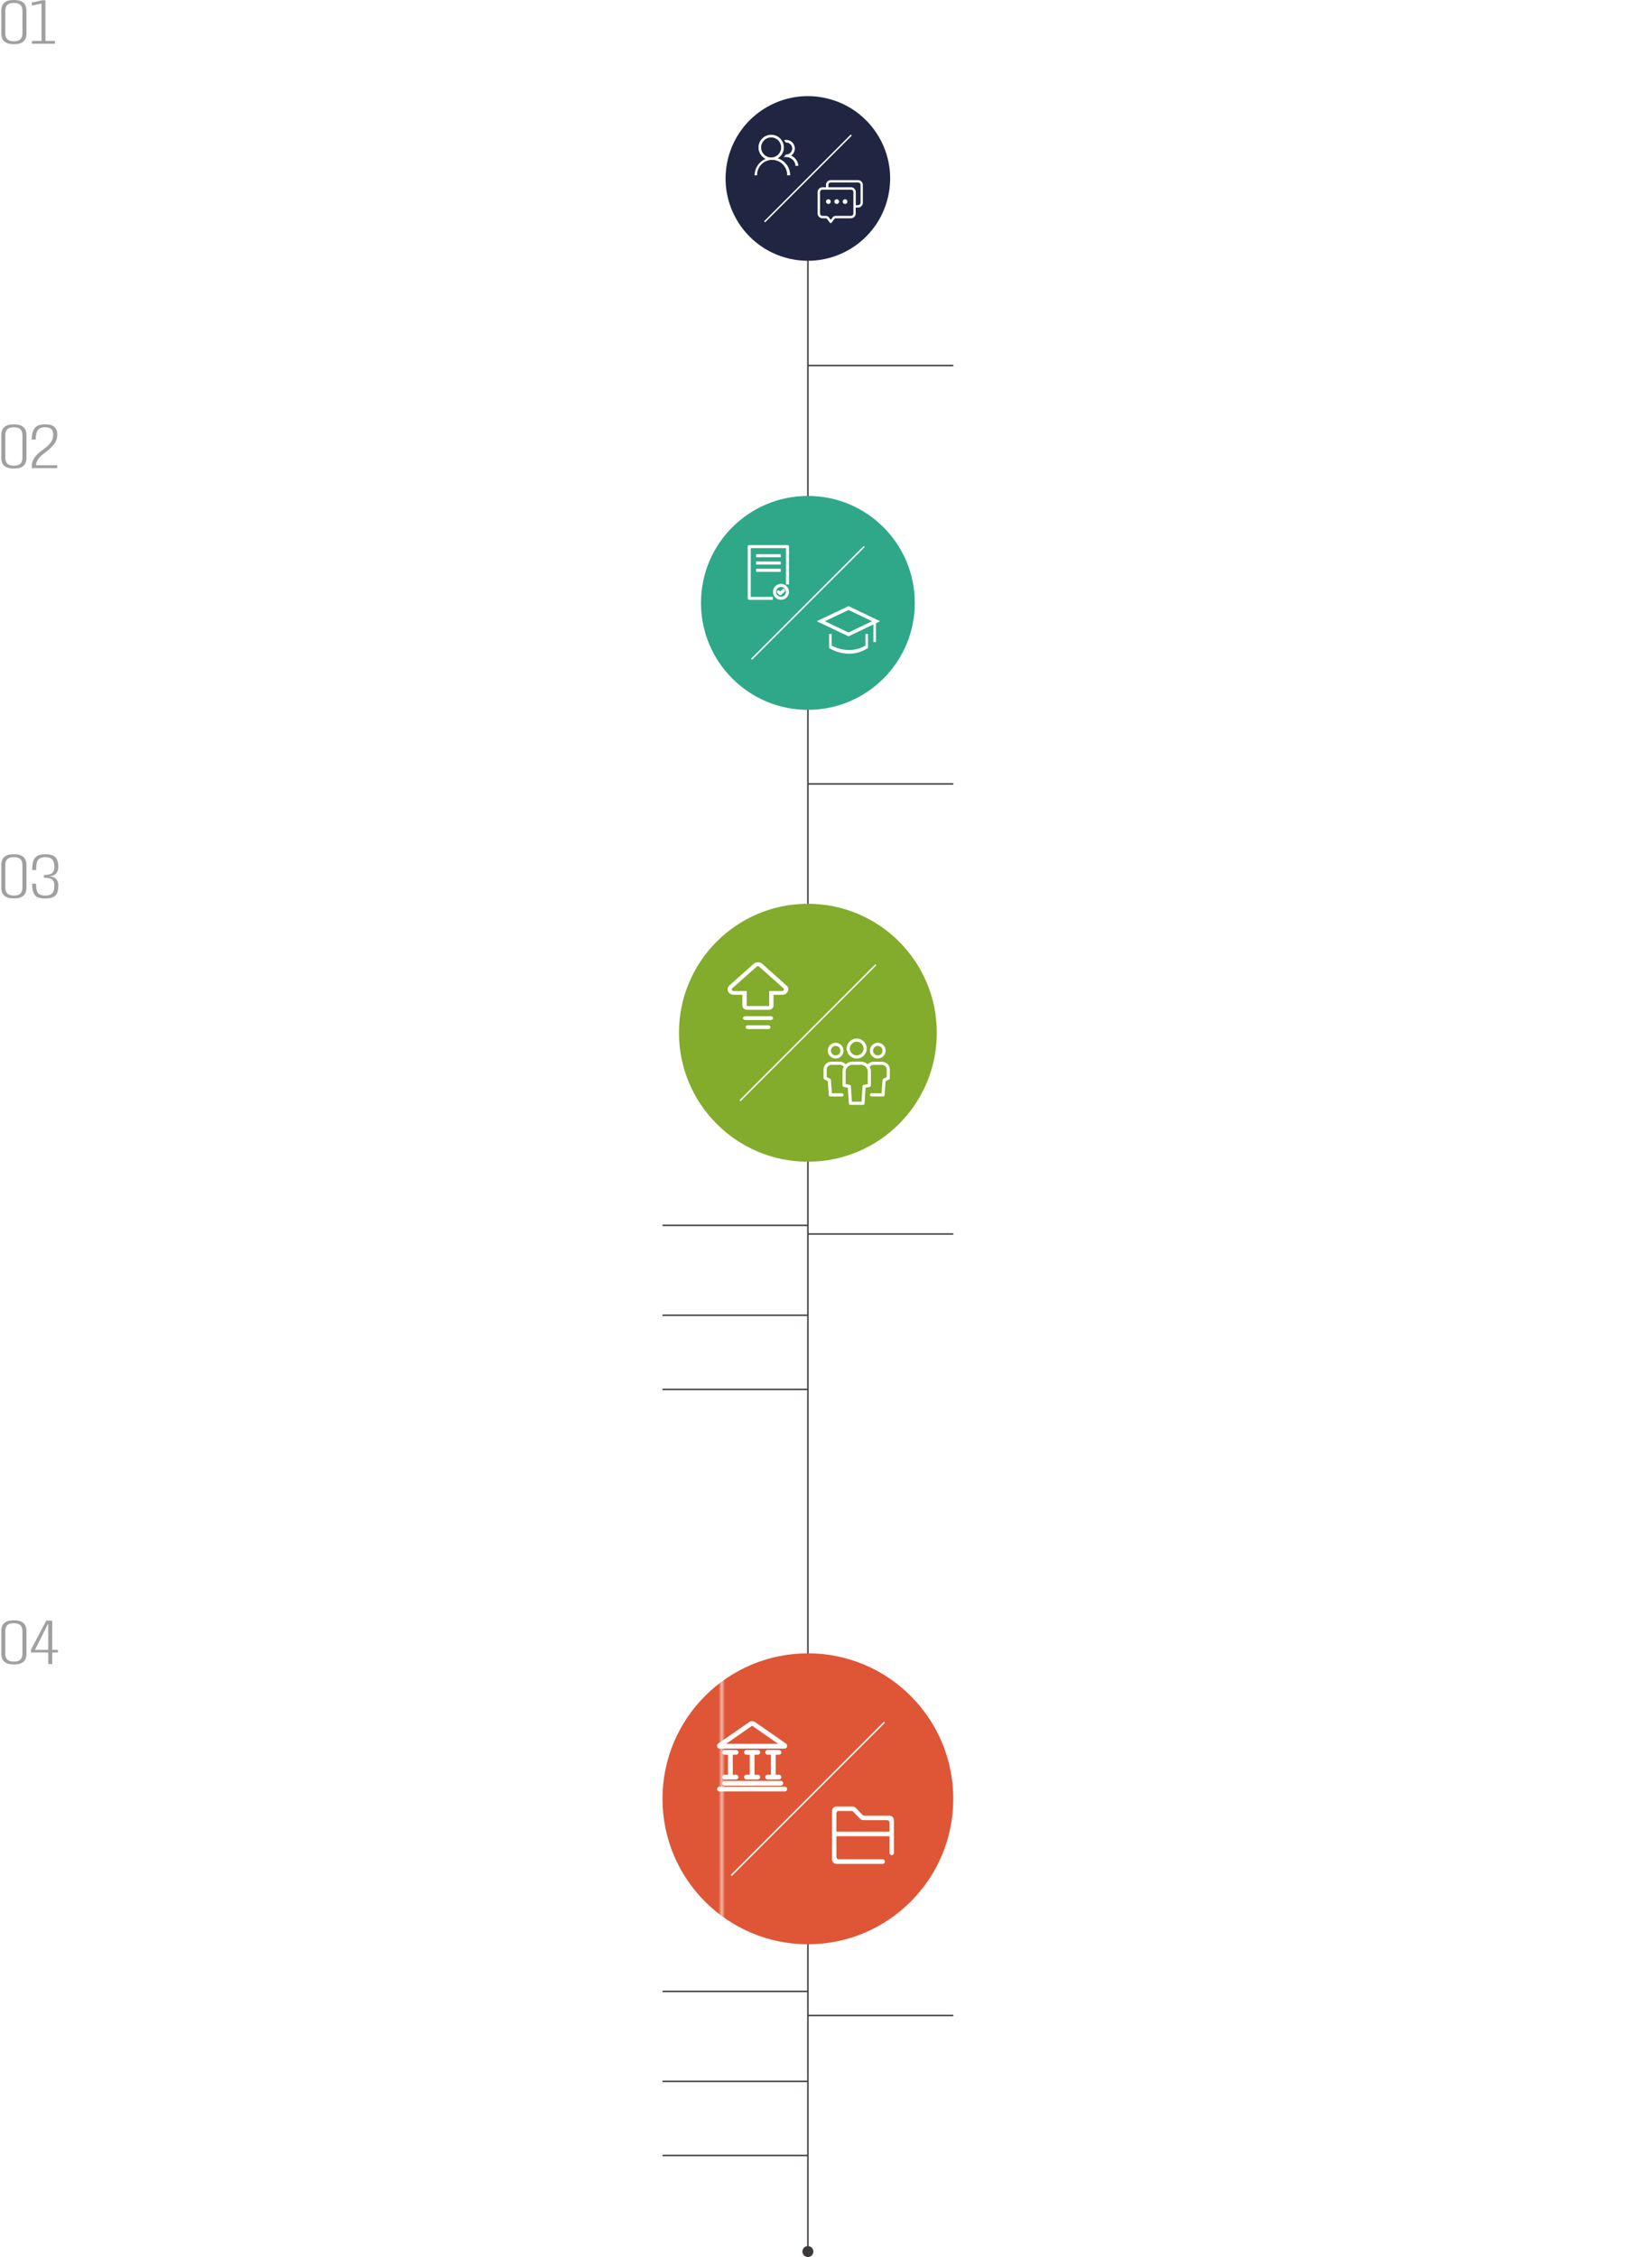 <svg viewBox="0 0 509.02 695.13" xmlns="http://www.w3.org/2000/svg" data-name="图层 2" id="_图层_2">
  <defs>
    <style>
      .cls-1, .cls-2, .cls-3, .cls-4, .cls-5 {
        fill: none;
      }

      .cls-6 {
        fill: url(#_新建图案色板_3);
      }

      .cls-7 {
        fill: url(#_新建图案色板_2);
      }

      .cls-8, .cls-9 {
        fill: #fff;
      }

      .cls-10 {
        fill: #9fa0a0;
      }

      .cls-11 {
        fill: #2fa789;
      }

      .cls-12 {
        fill: #de5636;
      }

      .cls-13 {
        fill: #231815;
      }

      .cls-14 {
        fill: #202641;
      }

      .cls-15 {
        fill: #3e3a39;
      }

      .cls-16 {
        fill: #83ab2c;
      }

      .cls-17 {
        fill: url(#_新建图案色板_2-17);
      }

      .cls-18 {
        fill: url(#_新建图案色板_2-19);
      }

      .cls-19 {
        fill: url(#_新建图案色板_2-16);
      }

      .cls-20 {
        fill: url(#_新建图案色板_2-18);
      }

      .cls-21 {
        fill: url(#_新建图案色板_2-15);
      }

      .cls-22 {
        fill: url(#_新建图案色板_2-13);
      }

      .cls-23 {
        fill: url(#_新建图案色板_2-14);
      }

      .cls-24 {
        fill: url(#_新建图案色板_2-11);
      }

      .cls-25 {
        fill: url(#_新建图案色板_2-10);
      }

      .cls-26 {
        fill: url(#_新建图案色板_2-12);
      }

      .cls-27 {
        fill: url(#_新建图案色板_2-23);
      }

      .cls-28 {
        fill: url(#_新建图案色板_2-22);
      }

      .cls-29 {
        fill: url(#_新建图案色板_2-24);
      }

      .cls-30 {
        fill: url(#_新建图案色板_2-21);
      }

      .cls-31 {
        fill: url(#_新建图案色板_2-20);
      }

      .cls-32 {
        fill: url(#_新建图案色板_2-27);
      }

      .cls-33 {
        fill: url(#_新建图案色板_2-26);
      }

      .cls-34 {
        fill: url(#_新建图案色板_2-28);
      }

      .cls-35 {
        fill: url(#_新建图案色板_2-29);
      }

      .cls-36 {
        fill: url(#_新建图案色板_2-25);
      }

      .cls-9 {
        stroke-width: .2px;
      }

      .cls-9, .cls-2, .cls-3, .cls-4, .cls-5 {
        stroke-miterlimit: 10;
      }

      .cls-9, .cls-3 {
        stroke: #fff;
      }

      .cls-37 {
        fill: url(#_新建图案色板_2-6);
      }

      .cls-38 {
        fill: url(#_新建图案色板_2-5);
      }

      .cls-39 {
        fill: url(#_新建图案色板_2-8);
      }

      .cls-40 {
        fill: url(#_新建图案色板_2-7);
      }

      .cls-41 {
        fill: url(#_新建图案色板_2-2);
      }

      .cls-42 {
        fill: url(#_新建图案色板_2-4);
      }

      .cls-43 {
        fill: url(#_新建图案色板_2-3);
      }

      .cls-44 {
        fill: url(#_新建图案色板_2-9);
      }

      .cls-2, .cls-3, .cls-4, .cls-5 {
        stroke-width: .45px;
      }

      .cls-2, .cls-4 {
        stroke: #3e3a39;
      }

      .cls-4, .cls-5 {
        stroke-dasharray: 0 2;
      }

      .cls-5 {
        stroke: #b5b5b6;
      }
    </style>
    <pattern viewBox="0 0 188.42 188.42" patternUnits="userSpaceOnUse" patternTransform="translate(-3179.1 -63.79)" height="188.42" width="188.42" y="0" x="0" data-name="新建图案色板 2" id="_新建图案色板_2">
      <g>
        <rect height="188.42" width="188.42" class="cls-1"></rect>
        <rect height="188.42" width="188.42" class="cls-12"></rect>
      </g>
    </pattern>
    <pattern viewBox="0 0 159.25 159.25" patternUnits="userSpaceOnUse" patternTransform="translate(-3179.1 -63.79)" height="159.25" width="159.25" y="0" x="0" data-name="新建图案色板 3" id="_新建图案色板_3">
      <g>
        <rect height="159.25" width="159.25" class="cls-1"></rect>
        <rect height="159.25" width="159.25" class="cls-14"></rect>
      </g>
    </pattern>
  </defs>
  <line y2="674.85" x2="507.63" y1="674.85" x1="304.4" class="cls-4"></line>
  <g>
    <path d="M1.35,12.8c-.63-.55-.95-1.38-.95-2.49V3.31C.4,2.19,.72,1.36,1.35,.81c.63-.54,1.6-.81,2.92-.81s2.3,.27,2.93,.82c.63,.55,.95,1.38,.95,2.49v6.99c0,1.12-.31,1.95-.94,2.49-.63,.55-1.6,.82-2.92,.82s-2.29-.27-2.92-.82Zm4.94-.68c.42-.41,.62-1.04,.62-1.89V3.39c0-.85-.21-1.47-.62-1.88-.42-.41-1.09-.61-2.02-.61s-1.6,.2-2.02,.61c-.41,.41-.62,1.04-.62,1.88v6.83c0,.85,.21,1.48,.63,1.89,.42,.41,1.09,.62,2.02,.62s1.6-.21,2.01-.62Z" class="cls-10"></path>
    <path d="M9.87,12.6h2.92V1.1l-2.98,.62V.77L12.99,.08h1.01V12.6h2.91v.88h-7.05v-.88Z" class="cls-10"></path>
  </g>
  <g>
    <line y2="693.53" x2="248.93" y1="50.82" x1="248.93" class="cls-2"></line>
    <path d="M247.24,693.44c0,.93,.76,1.69,1.69,1.69s1.69-.76,1.69-1.69-.76-1.69-1.69-1.69-1.69,.76-1.69,1.69Z" class="cls-15"></path>
  </g>
  <line y2="5.55" x2="497.43" y1="5.55" x1="29.45" class="cls-5"></line>
  <g>
    <path d="M1.35,143.49c-.63-.55-.95-1.38-.95-2.49v-6.99c0-1.12,.32-1.96,.95-2.5,.63-.54,1.6-.81,2.92-.81s2.3,.27,2.93,.82c.63,.55,.95,1.38,.95,2.49v6.99c0,1.12-.31,1.95-.94,2.49s-1.6,.82-2.92,.82-2.29-.27-2.92-.82Zm4.94-.68c.42-.41,.62-1.04,.62-1.89v-6.83c0-.85-.21-1.47-.62-1.88-.42-.41-1.09-.61-2.02-.61s-1.6,.2-2.02,.61c-.41,.41-.62,1.04-.62,1.88v6.83c0,.85,.21,1.48,.63,1.89,.42,.41,1.09,.62,2.02,.62s1.6-.21,2.01-.62Z" class="cls-10"></path>
    <path d="M9.8,143.41c0-.81,.28-1.63,.83-2.46,.55-.83,1.45-1.66,2.68-2.49,1.1-.82,1.89-1.57,2.37-2.24,.48-.67,.72-1.49,.72-2.45,0-.79-.23-1.36-.67-1.69-.45-.33-1.1-.5-1.94-.5-.91,0-1.59,.27-2.07,.82-.47,.55-.71,1.55-.71,2.99h-1.24c0-1.56,.3-2.73,.91-3.52,.61-.79,1.64-1.18,3.11-1.18s2.41,.28,2.99,.84c.58,.56,.87,1.3,.87,2.24,0,1.13-.3,2.1-.91,2.91-.61,.81-1.42,1.61-2.45,2.4-1.16,.83-1.98,1.59-2.46,2.27-.49,.68-.73,1.33-.73,1.95h6.54v.88h-7.83v-.77Z" class="cls-10"></path>
  </g>
  <line y2="136.24" x2="497.43" y1="136.24" x1="29.45" class="cls-5"></line>
  <circle r="32.94" cy="185.68" cx="248.93" class="cls-11"></circle>
  <line y2="112.57" x2="293.73" y1="112.57" x1="248.93" class="cls-2"></line>
  <line y2="241.43" x2="293.73" y1="241.43" x1="248.93" class="cls-2"></line>
  <line y2="380.05" x2="293.73" y1="380.05" x1="248.93" class="cls-2"></line>
  <line y2="620.73" x2="293.73" y1="620.73" x1="248.93" class="cls-2"></line>
  <g>
    <path d="M1.35,275.88c-.63-.55-.95-1.38-.95-2.49v-6.99c0-1.12,.32-1.96,.95-2.5,.63-.54,1.6-.81,2.92-.81s2.3,.27,2.93,.82c.63,.54,.95,1.38,.95,2.49v6.99c0,1.12-.31,1.95-.94,2.49-.63,.54-1.6,.82-2.92,.82s-2.29-.27-2.92-.82Zm4.94-.68c.42-.41,.62-1.04,.62-1.89v-6.83c0-.85-.21-1.47-.62-1.88-.42-.41-1.09-.62-2.02-.62s-1.6,.21-2.02,.62c-.41,.41-.62,1.04-.62,1.88v6.83c0,.85,.21,1.48,.63,1.89,.42,.41,1.09,.62,2.02,.62s1.6-.21,2.01-.62Z" class="cls-10"></path>
    <path d="M10.74,275.67c-.57-.68-.85-1.85-.85-3.51h1.22c0,1.5,.22,2.49,.67,2.96s1.17,.7,2.16,.7,1.71-.23,2.15-.69c.44-.46,.66-1.27,.66-2.44,0-.88-.23-1.49-.7-1.83-.47-.34-1.31-.53-2.53-.55v-.81c1.23-.04,2.08-.24,2.54-.61s.69-.99,.69-1.84c0-1.12-.22-1.91-.67-2.37-.45-.47-1.16-.7-2.13-.7s-1.65,.24-2.12,.73c-.47,.49-.7,1.57-.7,3.24h-1.22c0-1.8,.3-3.06,.89-3.77s1.65-1.08,3.15-1.08,2.6,.33,3.17,.98c.57,.65,.85,1.58,.85,2.78,0,.99-.25,1.73-.76,2.23-.51,.5-1.24,.77-2.21,.8,.98,.03,1.72,.28,2.22,.75,.5,.47,.75,1.2,.75,2.18,0,1.31-.28,2.29-.84,2.93-.56,.64-1.62,.97-3.2,.97s-2.61-.34-3.18-1.02Z" class="cls-10"></path>
  </g>
  <line y2="268.63" x2="497.43" y1="268.63" x1="29.45" class="cls-5"></line>
  <circle r="39.72" cy="318.07" cx="248.93" class="cls-16"></circle>
  <line y2="377.39" x2="248.93" y1="377.39" x1="204.13" class="cls-2"></line>
  <line y2="405.08" x2="248.93" y1="405.08" x1="204.13" class="cls-2"></line>
  <line y2="427.92" x2="248.93" y1="427.92" x1="204.13" class="cls-2"></line>
  <g>
    <path d="M1.35,511.81c-.63-.55-.95-1.38-.95-2.49v-6.99c0-1.12,.32-1.96,.95-2.5,.63-.54,1.6-.81,2.92-.81s2.3,.27,2.93,.82c.63,.55,.95,1.38,.95,2.49v6.99c0,1.12-.31,1.95-.94,2.49s-1.6,.82-2.92,.82-2.29-.27-2.92-.82Zm4.94-.68c.42-.41,.62-1.04,.62-1.89v-6.83c0-.85-.21-1.47-.62-1.88-.42-.41-1.09-.61-2.02-.61s-1.6,.2-2.02,.61c-.41,.41-.62,1.04-.62,1.88v6.83c0,.85,.21,1.48,.63,1.89,.42,.41,1.09,.62,2.02,.62s1.6-.21,2.01-.62Z" class="cls-10"></path>
    <path d="M14.86,508.94h-5.34v-.83l4.74-8.99h1.83v8.99h1.77v.83h-1.77v3.56h-1.22v-3.56Zm0-.83v-8.06h-.03l-4.05,8.06h4.08Z" class="cls-10"></path>
  </g>
  <line y2="504.56" x2="497.43" y1="504.56" x1="29.45" class="cls-5"></line>
  <circle r="44.8" cy="554" cx="248.93" class="cls-7"></circle>
  <line y2="613.32" x2="248.93" y1="613.32" x1="204.13" class="cls-2"></line>
  <line y2="641.02" x2="248.93" y1="641.02" x1="204.13" class="cls-2"></line>
  <line y2="663.85" x2="248.93" y1="663.85" x1="204.13" class="cls-2"></line>
  <g>
    <circle transform="translate(138.25 284.61) rotate(-76.72)" r="25.35" cy="54.96" cx="248.93" class="cls-6"></circle>
    <line y2="41.6" x2="262.29" y1="68.32" x1="235.58" class="cls-3"></line>
    <g>
      <path d="M264.42,55.48h-8.45c-.81,0-1.47,.66-1.47,1.47v.73h-1.1c-.81,0-1.47,.66-1.47,1.47v6.61c0,.81,.66,1.47,1.47,1.47h1.1c.12,0,.22,.05,.29,.15l.88,1.18c.07,.09,.18,.15,.29,.15s.22-.05,.29-.15l.88-1.18c.07-.09,.18-.15,.29-.15h4.77c.81,0,1.47-.66,1.47-1.47v-1.84h.73c.81,0,1.47-.66,1.47-1.47v-5.51c0-.81-.66-1.47-1.47-1.47h0Zm-1.47,10.28c0,.4-.33,.73-.73,.73h-4.77c-.34,0-.67,.16-.88,.44l-.59,.78-.59-.78c-.21-.28-.54-.44-.88-.44h-1.1c-.4,0-.73-.33-.73-.73v-6.61c0-.4,.33-.73,.73-.73h8.81c.4,0,.73,.33,.73,.73v6.61h0Zm2.2-3.31c0,.4-.33,.73-.73,.73h-.73v-4.04c0-.81-.66-1.47-1.47-1.47h-6.97v-.73c0-.4,.33-.73,.73-.73h8.45c.4,0,.73,.33,.73,.73v5.51h0Z" class="cls-8"></path>
      <path d="M255.24,61.36c-.4,0-.73,.33-.73,.73s.33,.73,.73,.73,.73-.33,.73-.73-.33-.73-.73-.73Zm2.57,0c-.4,0-.73,.33-.73,.73s.33,.73,.73,.73,.73-.33,.73-.73-.33-.73-.73-.73Zm2.57,0c-.4,0-.73,.33-.73,.73s.33,.73,.73,.73,.73-.33,.73-.73-.33-.73-.73-.73Z" class="cls-8"></path>
    </g>
    <g>
      <path d="M245.22,50.95c-.19-1.55-1.5-2.71-3.06-2.71-.14,0-.28,0-.41,.03,.15-.17,.29-.36,.41-.57h.08c.52,0,1.01-.2,1.38-.57,.37-.37,.57-.86,.57-1.39s-.2-1.01-.57-1.38c-.37-.37-.86-.57-1.38-.57h-.08c-.12-.2-.26-.38-.41-.56,.17-.03,.33-.05,.49-.05,.55,0,1.08,.17,1.52,.5,.44,.33,.76,.78,.93,1.31,.16,.53,.15,1.09-.04,1.61-.16,.46-.45,.86-.83,1.16l-.24,.19,.27,.13c1.13,.55,1.88,1.62,2.04,2.87h-.67Z" class="cls-9"></path>
      <path d="M232.63,53.9c.01-1.05,.33-2.06,.92-2.92,.55-.82,1.32-1.47,2.22-1.88l.34-.16-.33-.18c-.68-.38-1.25-.97-1.59-1.67-.38-.77-.48-1.67-.29-2.51,.19-.84,.66-1.6,1.34-2.14,.67-.54,1.52-.84,2.38-.84,.84,0,1.64,.27,2.32,.78,.67,.51,1.14,1.21,1.36,2.03,.22,.82,.17,1.66-.15,2.44-.29,.71-.77,1.3-1.4,1.72l-.31,.21,.35,.12c.47,.17,.91,.4,1.32,.69,.46,.33,.87,.72,1.2,1.18,.34,.45,.6,.96,.78,1.49,.17,.52,.27,1.07,.27,1.63h-.71c0-2.62-2.13-4.75-4.74-4.75-2.61,0-4.74,2.13-4.74,4.75h0s-.55,0-.55,0Zm4.98-11.68c-1.76,0-3.19,1.43-3.19,3.19s1.43,3.19,3.19,3.19,3.19-1.43,3.19-3.19-1.43-3.19-3.19-3.19Z" class="cls-9"></path>
    </g>
  </g>
  <line y2="530.4" x2="272.54" y1="577.61" x1="225.33" class="cls-3"></line>
  <line y2="297.14" x2="269.86" y1="339" x1="228.01" class="cls-3"></line>
  <line y2="168.33" x2="266.29" y1="203.04" x1="231.58" class="cls-3"></line>
  <g>
    <path d="M238.02,184.66h-7.14c-.22,0-.39-.17-.39-.39v-15.9c0-.22,.17-.39,.39-.39h11.76c.22,0,.39,.17,.39,.39v11.54h-.74v-11.18h-11.06v15.19h6.79v.74h0Z" class="cls-9"></path>
    <path d="M233.06,170.79h7.4v.74h-7.4v-.74Zm0,2.25h7.4v.74h-7.4v-.74Zm0,2.25h7.4v.74h-7.4v-.74Zm7.58,9.35c-1.3,0-2.36-1.06-2.36-2.36s1.06-2.36,2.36-2.36,2.36,1.06,2.36,2.36-1.06,2.36-2.36,2.36h0Zm0-3.98c-.89,0-1.62,.73-1.62,1.62s.73,1.62,1.62,1.62,1.62-.73,1.62-1.62-.72-1.62-1.62-1.62Z" class="cls-9"></path>
    <path d="M240.41,183.23c-.09,0-.19-.04-.26-.11l-.58-.58c-.15-.14-.15-.38,0-.53s.38-.15,.53,0l.32,.32,.78-.78c.15-.15,.38-.15,.53,0s.15,.38,0,.53l-1.04,1.04c-.07,.07-.17,.11-.26,.11h0Z" class="cls-9"></path>
  </g>
  <path d="M271.19,191.33l-9.74-4.65-9.8,4.65,9.8,4.65,7.66-3.66v5.42h.79v-5.8l1.29-.62Zm-9.74,3.46l-7.29-3.46,7.29-3.46,7.25,3.46-7.25,3.46Zm5.2,4.03c-1.17,.7-2.43,1.14-3.75,1.3-1.13,.14-2.3,.09-3.48-.15-1.4-.29-2.57-.82-3.17-1.15v-3.56h-.79v4.3l.23,.15c.06,.04,1.46,.92,3.59,1.37,.79,.17,1.58,.25,2.36,.25,.44,0,.88-.03,1.32-.08,1.5-.19,2.93-.71,4.25-1.54l.24-.15v-4.3h-.79v3.56h0Z" class="cls-8"></path>
  <path d="M242.35,303.53l-.44-.39-7.04-6.3c-.37-.32-.84-.49-1.32-.48-.49,0-.96,.17-1.34,.48l-7.04,6.28-.43,.39c-.35,.29-.55,.72-.56,1.18,0,.23,.05,.45,.15,.66,.02,.06,.06,.12,.09,.17,.32,.54,.95,.85,1.65,.85h2.67v3.35c0,.7,.65,1.28,1.43,1.28h6.74c.78,0,1.43-.58,1.43-1.28v-3.34h2.66c.71,0,1.32-.33,1.65-.85,.04-.05,.07-.11,.09-.17,.08-.18,.13-.38,.15-.58,.02-.02,.02-.04,.04-.04,.02-.44-.19-.89-.56-1.22h0Zm-.84,1.37c-.07,.16-.22,.27-.39,.29-.04,.02-.09,.02-.13,.02h-3.99v4.54s-.04,.08-.09,.08h-6.74s-.08-.03-.09-.08v-4.54h-4.03s-.09,0-.13-.02c-.17-.02-.32-.13-.39-.29-.1-.19-.04-.42,.13-.54l7.48-6.65c.11-.09,.25-.14,.39-.14,.14-.01,.28,.04,.39,.14l7.45,6.65c.15,.13,.21,.35,.13,.54Zm-4.73,10.87h-6.46c-.32,0-.58,.25-.58,.57,0,0,0,0,0,.01,0,.32,.26,.58,.58,.58h6.48c.32,0,.58-.25,.58-.57,0,0,0,0,0-.01-.01-.32-.28-.58-.6-.58h0Zm.71-2.78h-7.86c-.39,0-.71,.25-.71,.58s.32,.58,.71,.58h7.86c.39,0,.71-.25,.71-.58s-.3-.58-.71-.58Z" class="cls-8"></path>
  <g>
    <path d="M259.43,337.69h-3.57c-.26,0-.47-.2-.48-.45l-.31-4.27-1.05-.53c-.16-.08-.27-.25-.27-.43v-2.6c0-1.34,1.09-2.43,2.43-2.43h2.6c.93,0,1.8,.55,2.2,1.39,.12,.24,.02,.53-.22,.65-.24,.12-.53,.02-.65-.22,0,0,0,0,0-.01-.24-.51-.76-.83-1.32-.84h-2.6c-.8,0-1.46,.65-1.46,1.46v2.3l1.03,.51c.15,.08,.26,.23,.27,.4l.29,4.09h3.12c.27,0,.49,.22,.49,.49s-.22,.49-.49,.49Zm-1.95-11.68c-1.34,0-2.43-1.09-2.43-2.43,0-1.34,1.09-2.43,2.43-2.43,1.34,0,2.43,1.09,2.43,2.43,0,1.34-1.09,2.43-2.43,2.43Zm0-3.89c-.81,0-1.46,.65-1.46,1.46s.65,1.46,1.46,1.46,1.46-.65,1.46-1.46-.65-1.46-1.46-1.46Zm14.6,15.57h-3.57c-.27,0-.49-.22-.49-.49s.22-.49,.49-.49h3.12l.29-4.09c.01-.17,.11-.32,.27-.4l1.03-.51v-2.29c0-.81-.65-1.46-1.46-1.46h-2.6c-.56,0-1.08,.33-1.32,.84-.11,.24-.4,.35-.64,.24-.24-.11-.35-.4-.24-.64,0,0,0,0,0-.01,.4-.85,1.26-1.39,2.2-1.39h2.6c1.34,0,2.43,1.09,2.43,2.43v2.6c0,.18-.1,.35-.27,.44l-1.05,.52-.3,4.27c-.02,.25-.23,.45-.49,.45h0Zm-1.62-11.68c-1.34,0-2.43-1.09-2.43-2.43,0-1.34,1.09-2.43,2.43-2.43,1.34,0,2.43,1.09,2.43,2.43,0,1.34-1.09,2.43-2.43,2.43h0Zm0-3.89c-.81,0-1.46,.65-1.46,1.46s.65,1.46,1.46,1.46,1.46-.65,1.46-1.46-.65-1.46-1.46-1.46Z" class="cls-8"></path>
    <path d="M265.92,340.28h-3.89c-.26,0-.47-.2-.49-.46l-.3-4.82-1.26-.25c-.23-.05-.39-.24-.39-.48v-4.22c0-1.7,1.38-3.08,3.08-3.08h2.6c1.7,0,3.08,1.38,3.08,3.08v4.22c0,.23-.16,.43-.39,.48l-1.26,.25-.3,4.82c-.02,.26-.23,.46-.49,.46h0Zm-3.44-.97h2.98l.3-4.74c.01-.22,.17-.4,.39-.45l1.23-.25v-3.82c0-1.16-.94-2.11-2.11-2.11h-2.6c-1.16,0-2.1,.95-2.11,2.11v3.82l1.23,.25c.22,.04,.38,.23,.39,.45l.3,4.74h0Zm1.49-13.3c-1.7,0-3.08-1.38-3.08-3.08,0-1.7,1.38-3.08,3.08-3.08,1.7,0,3.08,1.38,3.08,3.08,0,1.7-1.38,3.08-3.08,3.08Zm0-5.19c-1.16,0-2.11,.95-2.11,2.11,0,1.16,.95,2.11,2.11,2.11,1.16,0,2.11-.94,2.11-2.11,0-1.16-.94-2.11-2.11-2.11Z" class="cls-8"></path>
  </g>
  <path d="M241.83,550.27c.4,0,.73,.32,.73,.73s-.32,.72-.71,.73h-.02s-20.15,0-20.15,0c-.4,0-.73-.32-.73-.73s.32-.72,.71-.73h.02s20.15,0,20.15,0h0Zm-1.23-1.79c.4,0,.73,.32,.73,.73s-.32,.72-.71,.73h-.02s-17.3,0-17.3,0c-.4,0-.73-.32-.73-.73s.32-.72,.71-.73h.02s17.3,0,17.3,0h0Zm-13.8-9.51c.4,0,.73,.32,.73,.73s-.32,.72-.71,.73h-.02s-1.02,0-1.02,0v6.16h1.02c.4,0,.73,.32,.73,.73s-.32,.72-.71,.73h-.02s-3.51,0-3.51,0c-.4,0-.73-.32-.73-.73s.32-.72,.71-.73h.02s1.03,0,1.03,0v-6.16h-1.03c-.4,0-.73-.32-.73-.73s.32-.72,.71-.73h.02s3.51,0,3.51,0Zm6.7,0c.4,0,.73,.32,.73,.73s-.32,.72-.71,.73h-.02s-1.02,0-1.02,0v6.16h1.02c.4,0,.73,.32,.73,.73s-.32,.72-.71,.73h-.02s-3.51,0-3.51,0c-.4,0-.73-.32-.73-.73s.32-.72,.71-.73h.02s1.03,0,1.03,0v-6.16h-1.03c-.4,0-.73-.32-.73-.73s.32-.72,.71-.73h.02s3.51,0,3.51,0h0Zm6.53,0c.4,0,.73,.32,.73,.73s-.32,.72-.71,.73h-.02s-1.02,0-1.02,0v6.16h1.02c.4,0,.73,.32,.73,.73s-.32,.72-.71,.73h-.02s-3.51,0-3.51,0c-.4,0-.73-.32-.73-.73s.32-.72,.71-.73h.02s1.03,0,1.03,0v-6.16h-1.03c-.4,0-.73-.32-.73-.73s.32-.72,.71-.73h.02s3.51,0,3.51,0h0Zm-7.32-8.57l9.49,6.6c.38,.26,.47,.79,.21,1.17-.16,.23-.41,.36-.69,.36h-19.95c-.46,0-.84-.37-.84-.84,0-.27,.13-.53,.36-.69l9.49-6.6c.57-.4,1.34-.4,1.91,0h0Zm-1.07,1.18h-.01s-7.89,5.49-7.89,5.49h16.03l-7.89-5.48c-.07-.05-.17-.05-.24,0Z" class="cls-8"></path>
  <path d="M274.08,565.53h-16.36v6.39c0,.39,.32,.71,.71,.71h13.53c.39,0,.71,.32,.71,.71s-.32,.71-.71,.71h-14.18c-.78,0-1.41-.63-1.41-1.41h0v-14.87c0-.78,.63-1.41,1.41-1.41h4.86c.38,0,.74,.15,1.01,.42l2.16,2.2c.13,.13,.31,.21,.5,.21h7.72c.78,0,1.41,.63,1.41,1.41h0v10.08c0,.38-.31,.68-.68,.68-.38,0-.68-.3-.68-.68v-5.13Zm0-1.41v-2.83c0-.39-.32-.71-.71-.71h-7.33c-.38,0-.74-.15-1.01-.42l-2.16-2.2c-.13-.13-.31-.21-.5-.21h-3.95c-.39,0-.71,.32-.71,.71h0v5.65h16.36Z" class="cls-8"></path>
</svg>